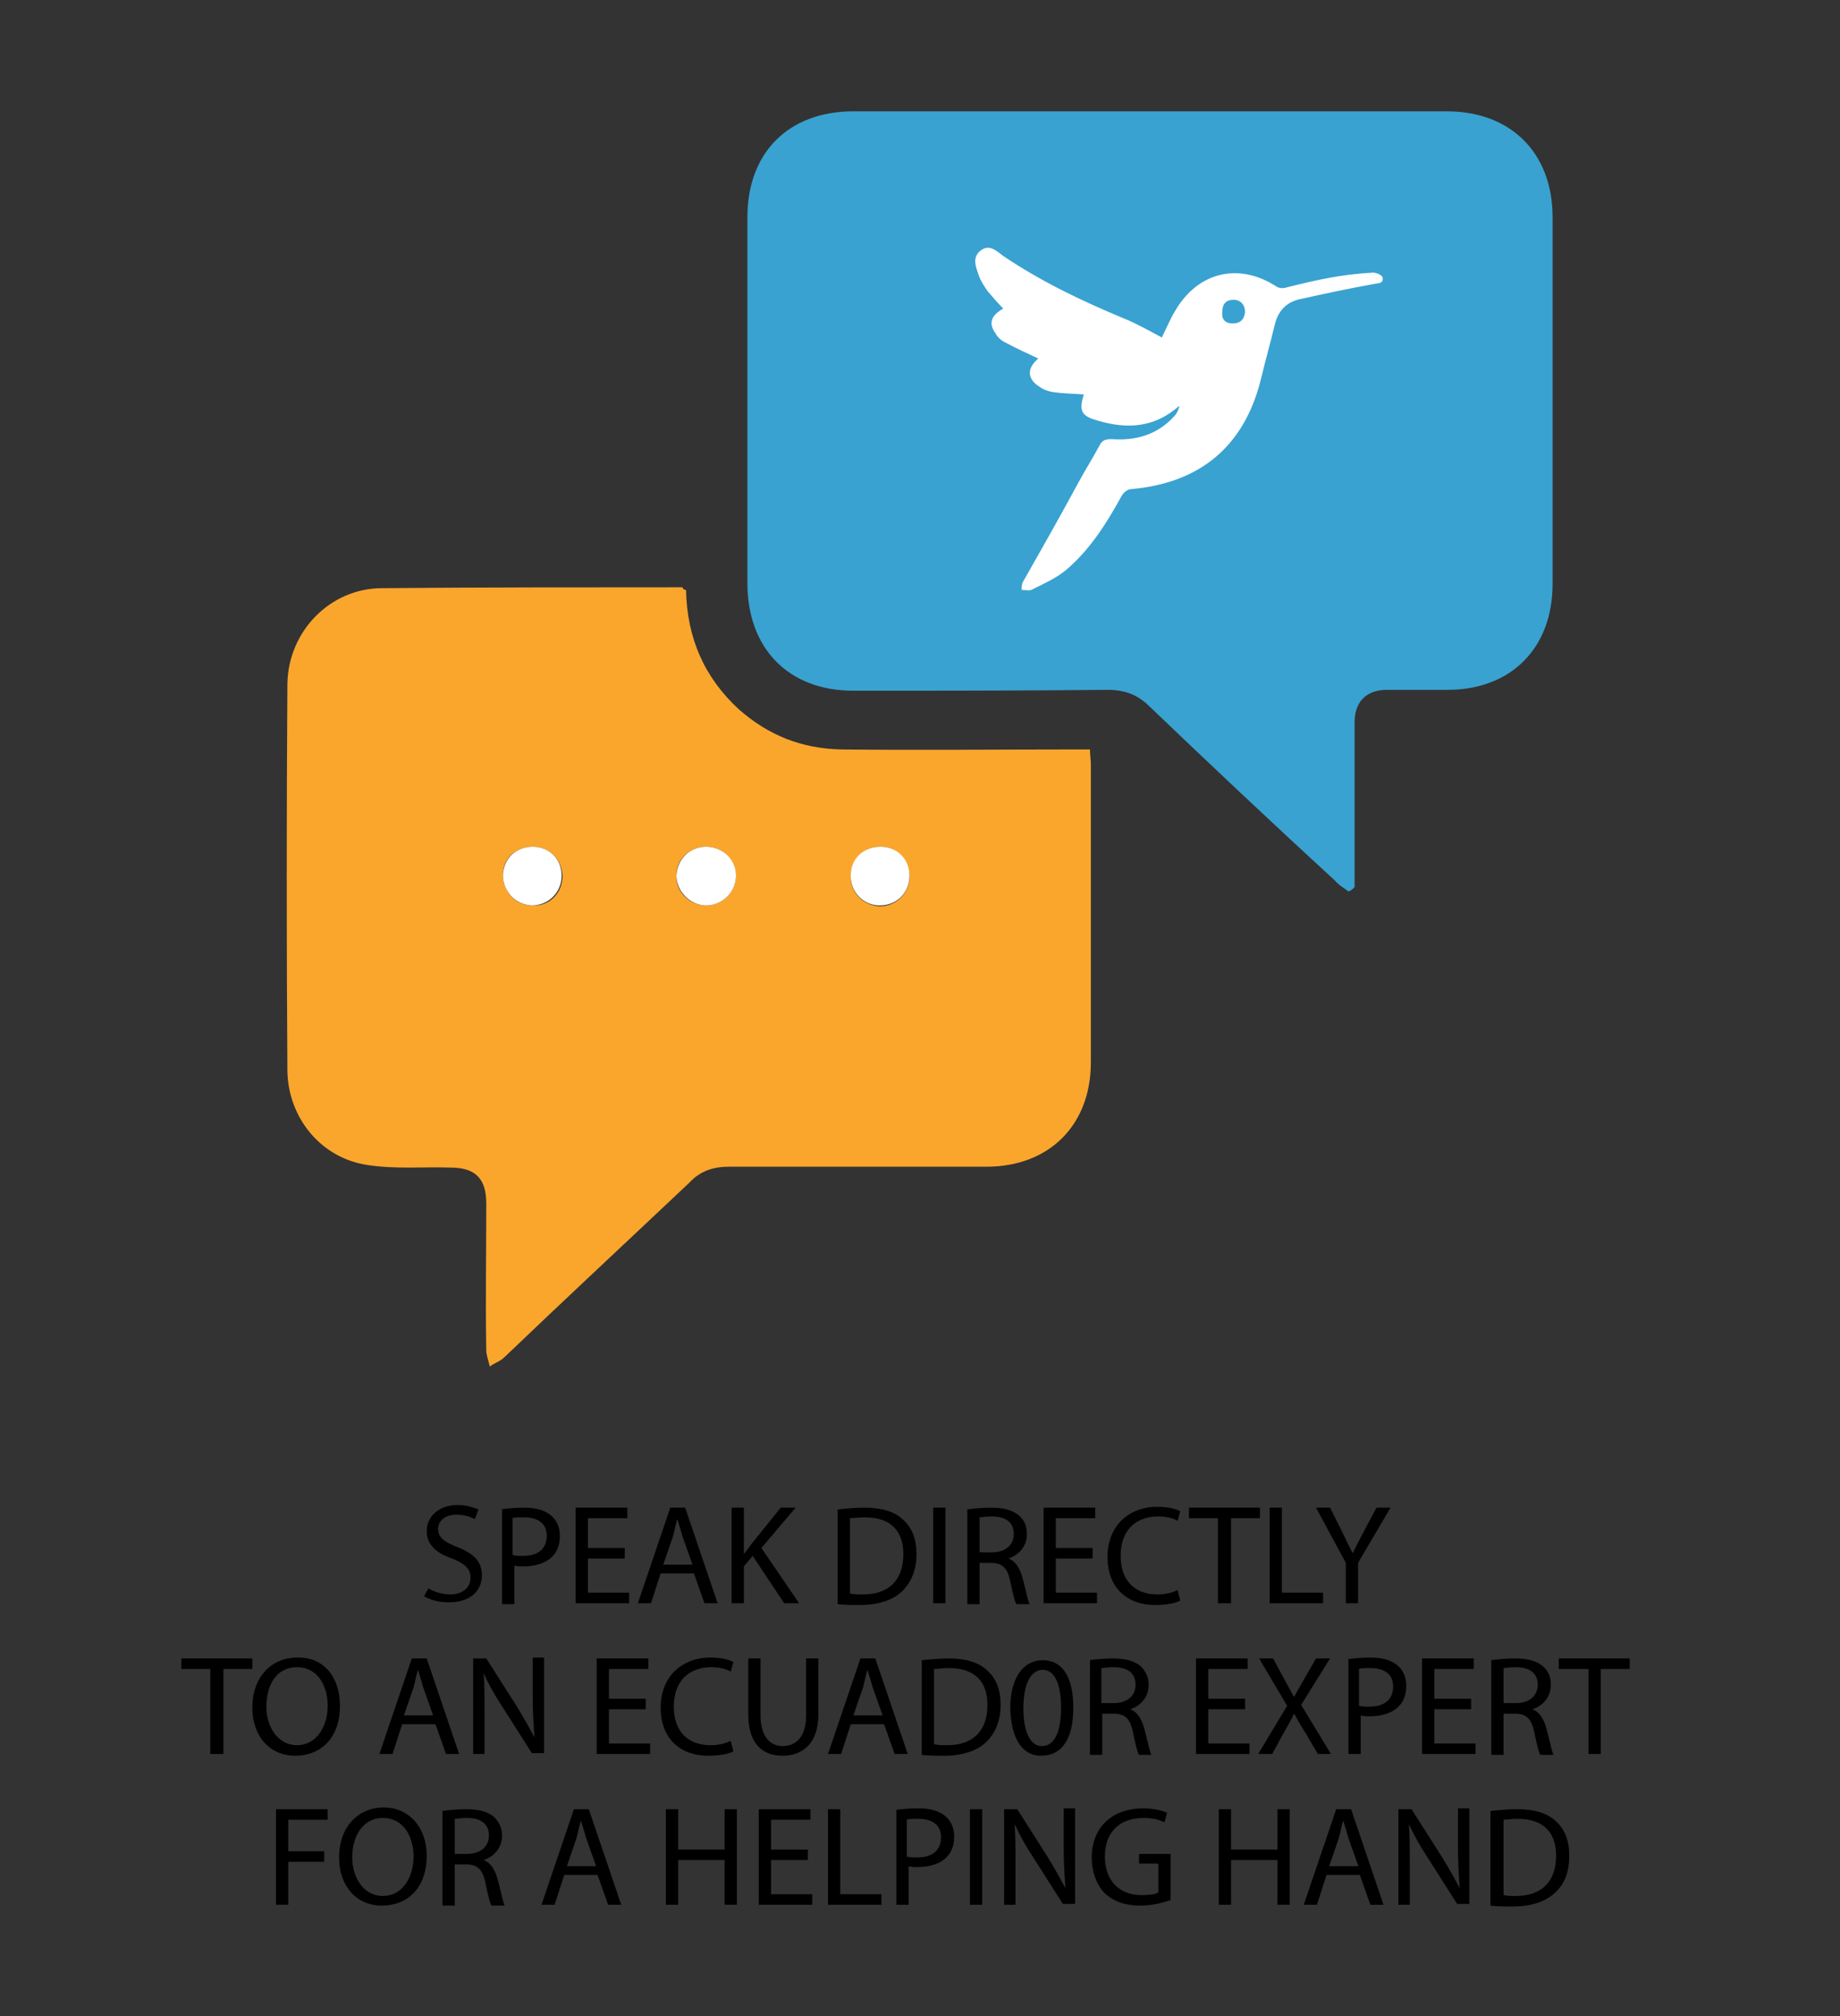 <?xml version="1.0" encoding="UTF-8"?> <svg xmlns="http://www.w3.org/2000/svg" xmlns:xlink="http://www.w3.org/1999/xlink" version="1.1" id="Layer_1" x="0px" y="0px" viewBox="0 0 210 230" style="enable-background:new 0 0 210 230;" xml:space="preserve"><rect x="0" y="0" width="210" height="230" fill="#333333" stroke="none"/> <style type="text/css"> .st0{fill:#263B3D;} .st1{fill:#FAA62C;} .st2{fill:#39A2D1;} .st3{fill:#FFFFFF;} .st4{fill:#39A2D1;stroke:#FFFFFF;stroke-width:2;stroke-miterlimit:10;} .st5{fill:#ED1C2A;stroke:#FFFFFF;stroke-width:2;stroke-miterlimit:10;} .st6{fill:#FAA62C;stroke:#FFFFFF;stroke-miterlimit:10;} .st7{fill:none;stroke:#FAA62C;stroke-width:5;stroke-miterlimit:10;} .st8{fill:none;stroke:#FAA62C;stroke-width:7;stroke-miterlimit:10;} .st9{fill:#ED1C2A;} </style> <g> <path d="M48.9,181.2c0.6,0.4,1.6,0.7,2.5,0.7c1.4,0,2.3-0.8,2.3-1.9c0-1-0.6-1.6-2.1-2.2c-1.8-0.6-2.9-1.6-2.9-3.1 c0-1.7,1.4-3,3.5-3c1.1,0,1.9,0.3,2.4,0.5l-0.4,1.1c-0.4-0.2-1.1-0.5-2.1-0.5c-1.5,0-2.1,0.9-2.1,1.6c0,1,0.7,1.5,2.2,2.1 c1.8,0.7,2.8,1.6,2.8,3.2c0,1.7-1.2,3.1-3.8,3.1c-1.1,0-2.2-0.3-2.8-0.7L48.9,181.2z"></path> <path d="M57.1,172.2c0.7-0.1,1.6-0.2,2.7-0.2c1.4,0,2.4,0.3,3.1,0.9c0.6,0.5,1,1.3,1,2.3c0,1-0.3,1.8-0.8,2.3 c-0.7,0.8-2,1.2-3.3,1.2c-0.4,0-0.8,0-1.1-0.1v4.4h-1.4V172.2z M58.5,177.4c0.3,0.1,0.7,0.1,1.2,0.1c1.7,0,2.7-0.8,2.7-2.3 c0-1.4-1-2.1-2.6-2.1c-0.6,0-1.1,0-1.3,0.1V177.4z"></path> <path d="M71.3,177.8h-4.2v3.9h4.7v1.2h-6.1V172h5.9v1.2h-4.5v3.4h4.2V177.8z"></path> <path d="M75.4,179.5l-1.1,3.4h-1.5l3.7-10.9h1.7l3.7,10.9h-1.5l-1.2-3.4H75.4z M79,178.4l-1.1-3.1c-0.2-0.7-0.4-1.4-0.6-2h0 c-0.2,0.6-0.3,1.3-0.5,2l-1.1,3.2H79z"></path> <path d="M83.5,172h1.4v5.3h0c0.3-0.4,0.6-0.8,0.9-1.2l3.3-4.1h1.7l-3.9,4.6l4.3,6.3h-1.7l-3.6-5.4l-1,1.2v4.2h-1.4V172z"></path> <path d="M95.7,172.2c0.9-0.1,1.9-0.2,3-0.2c2,0,3.5,0.5,4.4,1.4c1,0.9,1.5,2.2,1.5,3.9c0,1.8-0.6,3.2-1.6,4.2c-1,1-2.7,1.6-4.8,1.6 c-1,0-1.8,0-2.6-0.1V172.2z M97.1,181.8c0.4,0.1,0.9,0.1,1.4,0.1c3,0,4.6-1.7,4.6-4.6c0-2.6-1.4-4.2-4.4-4.2 c-0.7,0-1.3,0.1-1.7,0.1V181.8z"></path> <path d="M107.9,172v10.9h-1.4V172H107.9z"></path> <path d="M110.4,172.2c0.7-0.1,1.7-0.2,2.7-0.2c1.5,0,2.5,0.3,3.2,0.9c0.6,0.5,0.9,1.2,0.9,2.1c0,1.4-0.9,2.4-2.1,2.8v0 c0.8,0.3,1.3,1.1,1.6,2.2c0.4,1.5,0.6,2.6,0.8,3H116c-0.2-0.3-0.4-1.2-0.7-2.6c-0.3-1.5-0.9-2.1-2.2-2.1h-1.3v4.7h-1.4V172.2z M111.8,177.1h1.4c1.5,0,2.5-0.8,2.5-2.1c0-1.4-1-2-2.5-2c-0.7,0-1.2,0.1-1.4,0.1V177.1z"></path> <path d="M124.7,177.8h-4.2v3.9h4.7v1.2h-6.1V172h5.9v1.2h-4.5v3.4h4.2V177.8z"></path> <path d="M134.7,182.6c-0.5,0.3-1.6,0.5-2.9,0.5c-3.1,0-5.4-1.9-5.4-5.5c0-3.4,2.3-5.7,5.7-5.7c1.4,0,2.2,0.3,2.6,0.5l-0.3,1.1 c-0.5-0.3-1.3-0.5-2.2-0.5c-2.6,0-4.3,1.6-4.3,4.5c0,2.7,1.5,4.4,4.2,4.4c0.9,0,1.7-0.2,2.3-0.5L134.7,182.6z"></path> <path d="M139,173.2h-3.3V172h8.1v1.2h-3.3v9.7H139V173.2z"></path> <path d="M144.9,172h1.4v9.7h4.7v1.2h-6.1V172z"></path> <path d="M153.6,182.9v-4.6l-3.4-6.3h1.6l1.5,3c0.4,0.8,0.7,1.5,1.1,2.2h0c0.3-0.7,0.7-1.4,1.1-2.2l1.6-3h1.6l-3.7,6.3v4.6H153.6z"></path> <path d="M24,190.4h-3.3v-1.2h8.1v1.2h-3.3v9.7H24V190.4z"></path> <path d="M38.8,194.6c0,3.8-2.3,5.7-5.1,5.7c-2.9,0-4.9-2.2-4.9-5.5c0-3.5,2.2-5.7,5.1-5.7C36.9,189,38.8,191.3,38.8,194.6z M30.4,194.7c0,2.3,1.3,4.4,3.5,4.4c2.2,0,3.5-2.1,3.5-4.5c0-2.2-1.1-4.4-3.5-4.4C31.5,190.2,30.4,192.3,30.4,194.7z"></path> <path d="M45.9,196.7l-1.1,3.4h-1.5l3.7-10.9h1.7l3.7,10.9h-1.5l-1.2-3.4H45.9z M49.4,195.6l-1.1-3.1c-0.2-0.7-0.4-1.4-0.6-2h0 c-0.2,0.6-0.3,1.3-0.5,2l-1.1,3.2H49.4z"></path> <path d="M54,200.1v-10.9h1.5l3.5,5.5c0.8,1.3,1.4,2.4,2,3.5l0,0c-0.1-1.5-0.2-2.8-0.2-4.5v-4.6h1.3v10.9h-1.4l-3.5-5.5 c-0.8-1.2-1.5-2.5-2-3.6l0,0c0.1,1.4,0.1,2.7,0.1,4.5v4.7H54z"></path> <path d="M73.7,195h-4.2v3.9h4.7v1.2h-6.1v-10.9H74v1.2h-4.5v3.4h4.2V195z"></path> <path d="M83.7,199.8c-0.5,0.3-1.6,0.5-2.9,0.5c-3.1,0-5.4-1.9-5.4-5.5c0-3.4,2.3-5.7,5.7-5.7c1.4,0,2.2,0.3,2.6,0.5l-0.3,1.1 c-0.5-0.3-1.3-0.5-2.2-0.5c-2.6,0-4.3,1.6-4.3,4.5c0,2.7,1.5,4.4,4.2,4.4c0.9,0,1.7-0.2,2.3-0.5L83.7,199.8z"></path> <path d="M86.8,189.2v6.5c0,2.4,1.1,3.5,2.5,3.5c1.6,0,2.7-1.1,2.7-3.5v-6.5h1.4v6.4c0,3.3-1.8,4.7-4.1,4.7c-2.2,0-3.9-1.3-3.9-4.7 v-6.4H86.8z"></path> <path d="M97.1,196.7l-1.1,3.4h-1.5l3.7-10.9h1.7l3.7,10.9h-1.5l-1.2-3.4H97.1z M100.7,195.6l-1.1-3.1c-0.2-0.7-0.4-1.4-0.6-2h0 c-0.2,0.6-0.3,1.3-0.5,2l-1.1,3.2H100.7z"></path> <path d="M105.3,189.4c0.9-0.1,1.9-0.2,3-0.2c2,0,3.5,0.5,4.4,1.4c1,0.9,1.5,2.2,1.5,3.9c0,1.8-0.6,3.2-1.6,4.2 c-1,1-2.7,1.6-4.8,1.6c-1,0-1.8,0-2.6-0.1V189.4z M106.7,199c0.4,0.1,0.9,0.1,1.4,0.1c3,0,4.6-1.7,4.6-4.6c0-2.6-1.4-4.2-4.4-4.2 c-0.7,0-1.3,0.1-1.7,0.1V199z"></path> <path d="M122.5,194.8c0,3.6-1.3,5.5-3.7,5.5c-2.1,0-3.4-1.9-3.5-5.4c0-3.5,1.5-5.5,3.7-5.5C121.3,189.4,122.5,191.4,122.5,194.8z M116.8,194.9c0,2.7,0.8,4.3,2.1,4.3c1.5,0,2.2-1.7,2.2-4.4c0-2.6-0.7-4.3-2.1-4.3C117.7,190.5,116.8,192,116.8,194.9z"></path> <path d="M124.3,189.4c0.7-0.1,1.7-0.2,2.7-0.2c1.5,0,2.5,0.3,3.2,0.9c0.5,0.5,0.9,1.2,0.9,2.1c0,1.4-0.9,2.4-2.1,2.8v0 c0.8,0.3,1.3,1.1,1.6,2.2c0.4,1.5,0.6,2.6,0.8,3H130c-0.2-0.3-0.4-1.2-0.7-2.6c-0.3-1.5-0.9-2.1-2.2-2.1h-1.3v4.7h-1.4V189.4z M125.7,194.3h1.4c1.5,0,2.5-0.8,2.5-2.1c0-1.4-1-2-2.5-2c-0.7,0-1.2,0.1-1.4,0.1V194.3z"></path> <path d="M142.1,195h-4.2v3.9h4.7v1.2h-6.1v-10.9h5.9v1.2h-4.5v3.4h4.2V195z"></path> <path d="M150.4,200.1l-1.4-2.4c-0.6-0.9-0.9-1.5-1.3-2.2h0c-0.3,0.6-0.6,1.2-1.2,2.2l-1.3,2.4h-1.6l3.3-5.5l-3.2-5.4h1.6l1.4,2.6 c0.4,0.7,0.7,1.3,1,1.8h0c0.3-0.6,0.6-1.1,1-1.8l1.5-2.6h1.6l-3.3,5.3l3.4,5.6H150.4z"></path> <path d="M153.7,189.3c0.7-0.1,1.6-0.2,2.7-0.2c1.4,0,2.4,0.3,3.1,0.9c0.6,0.5,1,1.3,1,2.3c0,1-0.3,1.8-0.8,2.3 c-0.7,0.8-2,1.2-3.3,1.2c-0.4,0-0.8,0-1.1-0.1v4.4h-1.4V189.3z M155.1,194.6c0.3,0.1,0.7,0.1,1.2,0.1c1.7,0,2.7-0.8,2.7-2.3 c0-1.4-1-2.1-2.6-2.1c-0.6,0-1.1,0-1.3,0.1V194.6z"></path> <path d="M167.9,195h-4.2v3.9h4.7v1.2h-6.1v-10.9h5.9v1.2h-4.5v3.4h4.2V195z"></path> <path d="M170.2,189.4c0.7-0.1,1.7-0.2,2.7-0.2c1.5,0,2.5,0.3,3.2,0.9c0.6,0.5,0.9,1.2,0.9,2.1c0,1.4-0.9,2.4-2.1,2.8v0 c0.8,0.3,1.3,1.1,1.6,2.2c0.4,1.5,0.6,2.6,0.8,3h-1.5c-0.2-0.3-0.4-1.2-0.7-2.6c-0.3-1.5-0.9-2.1-2.2-2.1h-1.3v4.7h-1.4V189.4z M171.6,194.3h1.4c1.5,0,2.5-0.8,2.5-2.1c0-1.4-1-2-2.5-2c-0.7,0-1.2,0.1-1.4,0.1V194.3z"></path> <path d="M181.2,190.4h-3.3v-1.2h8.1v1.2h-3.3v9.7h-1.4V190.4z"></path> <path d="M31.5,206.4h5.9v1.2h-4.5v3.6H37v1.2h-4.1v4.9h-1.4V206.4z"></path> <path d="M48.7,211.7c0,3.8-2.3,5.7-5.1,5.7c-2.9,0-4.9-2.2-4.9-5.5c0-3.5,2.2-5.7,5.1-5.7C46.7,206.2,48.7,208.5,48.7,211.7z M40.2,211.9c0,2.3,1.3,4.4,3.5,4.4c2.2,0,3.5-2.1,3.5-4.5c0-2.2-1.1-4.4-3.5-4.4C41.4,207.4,40.2,209.5,40.2,211.9z"></path> <path d="M50.5,206.6c0.7-0.1,1.7-0.2,2.7-0.2c1.5,0,2.5,0.3,3.2,0.9c0.5,0.5,0.9,1.2,0.9,2.1c0,1.4-0.9,2.4-2.1,2.8v0 c0.8,0.3,1.3,1.1,1.6,2.2c0.4,1.5,0.6,2.6,0.8,3h-1.5c-0.2-0.3-0.4-1.2-0.7-2.6c-0.3-1.5-0.9-2.1-2.2-2.1h-1.3v4.7h-1.4V206.6z M51.9,211.5h1.4c1.5,0,2.5-0.8,2.5-2.1c0-1.4-1-2-2.5-2c-0.7,0-1.2,0.1-1.4,0.1V211.5z"></path> <path d="M64.4,213.9l-1.1,3.4h-1.5l3.7-10.9h1.7l3.7,10.9h-1.5l-1.2-3.4H64.4z M68,212.8l-1.1-3.1c-0.2-0.7-0.4-1.4-0.6-2h0 c-0.2,0.6-0.3,1.3-0.5,2l-1.1,3.2H68z"></path> <path d="M77.4,206.4v4.6h5.3v-4.6h1.4v10.9h-1.4v-5.1h-5.3v5.1H76v-10.9H77.4z"></path> <path d="M92.2,212.2h-4.2v3.9h4.7v1.2h-6.1v-10.9h5.9v1.2h-4.5v3.4h4.2V212.2z"></path> <path d="M94.5,206.4h1.4v9.7h4.7v1.2h-6.1V206.4z"></path> <path d="M102.1,206.5c0.7-0.1,1.6-0.2,2.7-0.2c1.4,0,2.4,0.3,3.1,0.9c0.6,0.5,1,1.3,1,2.3c0,1-0.3,1.8-0.8,2.3 c-0.7,0.8-2,1.2-3.3,1.2c-0.4,0-0.8,0-1.1-0.1v4.4h-1.4V206.5z M103.5,211.8c0.3,0.1,0.7,0.1,1.2,0.1c1.7,0,2.7-0.8,2.7-2.3 c0-1.4-1-2.1-2.6-2.1c-0.6,0-1.1,0-1.3,0.1V211.8z"></path> <path d="M112.1,206.4v10.9h-1.4v-10.9H112.1z"></path> <path d="M114.6,217.3v-10.9h1.5l3.5,5.5c0.8,1.3,1.4,2.4,2,3.5l0,0c-0.1-1.5-0.2-2.8-0.2-4.5v-4.6h1.3v10.9h-1.4l-3.5-5.5 c-0.8-1.2-1.5-2.5-2-3.6l0,0c0.1,1.4,0.1,2.7,0.1,4.5v4.7H114.6z"></path> <path d="M133.5,216.8c-0.6,0.2-1.9,0.6-3.3,0.6c-1.7,0-3-0.4-4.1-1.4c-0.9-0.9-1.5-2.4-1.5-4.1c0-3.3,2.2-5.6,5.9-5.6 c1.3,0,2.2,0.3,2.7,0.5l-0.3,1.1c-0.6-0.3-1.3-0.5-2.4-0.5c-2.7,0-4.4,1.6-4.4,4.4c0,2.8,1.7,4.4,4.2,4.4c0.9,0,1.6-0.1,1.9-0.3 v-3.3h-2.2v-1.1h3.6V216.8z"></path> <path d="M140.5,206.4v4.6h5.3v-4.6h1.4v10.9h-1.4v-5.1h-5.3v5.1h-1.4v-10.9H140.5z"></path> <path d="M151.4,213.9l-1.1,3.4h-1.5l3.7-10.9h1.7l3.7,10.9h-1.5l-1.2-3.4H151.4z M155,212.8l-1.1-3.1c-0.2-0.7-0.4-1.4-0.6-2h0 c-0.2,0.6-0.3,1.3-0.5,2l-1.1,3.2H155z"></path> <path d="M159.6,217.3v-10.9h1.5l3.5,5.5c0.8,1.3,1.4,2.4,2,3.5l0,0c-0.1-1.5-0.2-2.8-0.2-4.5v-4.6h1.3v10.9h-1.4l-3.5-5.5 c-0.8-1.2-1.5-2.5-2-3.6l0,0c0.1,1.4,0.1,2.7,0.1,4.5v4.7H159.6z"></path> <path d="M170.2,206.6c0.9-0.1,1.9-0.2,3-0.2c2,0,3.5,0.5,4.4,1.4c1,0.9,1.5,2.2,1.5,3.9c0,1.8-0.5,3.2-1.6,4.2 c-1,1-2.7,1.6-4.8,1.6c-1,0-1.8,0-2.6-0.1V206.6z M171.6,216.2c0.4,0.1,0.9,0.1,1.4,0.1c3,0,4.6-1.7,4.6-4.6c0-2.6-1.4-4.2-4.4-4.2 c-0.7,0-1.3,0.1-1.6,0.1V216.2z"></path> </g> <g> <g> <g> <path class="st2" d="M153.9,101.7c-0.5-0.4-1.1-0.7-1.6-1.3c-7.1-6.5-14.2-13.2-21.1-19.8c-1.4-1.4-2.9-1.9-4.8-1.9 c-9.7,0.1-19.4,0.1-29,0.1c-7.4,0-12.1-4.8-12.1-12.3c0-13.9,0-27.8,0-41.7c0-7.5,4.8-12.1,12.1-12.1c22.6,0,45.1,0,67.7,0 c7.4,0,12.1,4.8,12.1,12.1c0,13.9,0,27.9,0,41.8c0,7.4-4.8,12.1-12,12.1c-2.3,0-4.6,0-6.9,0c-2.4,0-3.7,1.4-3.7,3.7 c0,5.7,0,11.5,0,17.2c0,0.5,0,1.1,0,1.6C154.3,101.5,154.2,101.6,153.9,101.7z"></path> <path class="st1" d="M78.3,67.3c0.1,5.5,2.1,10,6,13.6c3.4,3,7.2,4.5,11.7,4.6c8.9,0.1,17.6,0,26.5,0c0.5,0,1.1,0,1.9,0 c0,0.6,0.1,1.2,0.1,1.7c0,11.3,0,22.7,0,34c0,7.2-4.8,11.9-11.9,11.9c-9.8,0-19.6,0-29.4,0c-1.8,0-3.3,0.5-4.5,1.8 c-7.1,6.7-14.2,13.3-21.2,20c-0.4,0.4-1.1,0.6-1.6,1c-0.1-0.5-0.4-1.3-0.4-1.8c-0.1-5.6,0-11.2,0-16.8c0-2.9-1.3-4.1-4.1-4.1 c-3.2-0.1-6.3,0.2-9.5-0.3c-5.3-0.8-9-5.4-9.1-10.7c-0.1-14.7-0.1-29.5,0-44.2c0.1-6,4.9-10.9,10.8-10.9C55,67,66.5,67,77.9,67 C77.9,67.1,78,67.3,78.3,67.3z M80.6,96.6c-1.9,0-3.4,1.4-3.4,3.3c-0.1,1.8,1.5,3.4,3.4,3.4s3.4-1.6,3.4-3.4 C83.9,98,82.4,96.6,80.6,96.6z M60.8,96.6c-1.9,0-3.4,1.3-3.4,3.2c0,1.9,1.4,3.5,3.4,3.5c1.9,0.1,3.4-1.4,3.4-3.4 C64.1,98,62.7,96.6,60.8,96.6z M100.5,96.6c-1.9,0-3.4,1.4-3.4,3.3c-0.1,1.9,1.4,3.4,3.3,3.5c1.9,0,3.4-1.5,3.4-3.4 C103.8,98,102.3,96.6,100.5,96.6z"></path> <path class="st3" d="M80.6,96.6c1.8,0,3.4,1.4,3.4,3.3s-1.6,3.4-3.4,3.4s-3.4-1.6-3.4-3.4C77.3,98,78.7,96.6,80.6,96.6z"></path> <path class="st3" d="M60.8,96.6c1.9,0,3.3,1.4,3.3,3.3c0,1.9-1.5,3.4-3.4,3.4c-1.9-0.1-3.3-1.6-3.3-3.5 C57.5,97.9,58.9,96.6,60.8,96.6z"></path> <path class="st3" d="M100.5,96.6c1.9,0,3.3,1.4,3.3,3.3c0,1.9-1.4,3.4-3.4,3.4c-1.9,0-3.4-1.6-3.3-3.5 C97.1,98,98.5,96.6,100.5,96.6z"></path> </g> </g> <g> <path class="st3" d="M123.7,45c-1.3-0.1-2.5-0.1-3.7-0.3c-0.5-0.1-1-0.3-1.4-0.6c-1.4-0.9-1.4-2.1-0.1-3.2 c-1.3-0.6-2.6-1.2-3.9-1.9c-0.4-0.2-0.8-0.6-1-1c-0.8-1.1-0.5-2,0.9-2.8c-0.6-0.6-1.2-1.3-1.8-2c-0.4-0.6-0.8-1.2-1-1.8 c-0.3-0.9-0.8-2,0.2-2.8c1-0.8,1.8,0,2.6,0.6c4.3,2.9,8.9,5.1,13.7,7.1c1.5,0.6,2.9,1.4,4.4,2.2c0.5-1,0.9-2,1.5-3 c2.6-4.5,7.3-5.6,11.6-2.8c0.3,0.2,0.8,0.2,1.1,0.1c3.6-0.9,6.3-1.5,9.9-1.7c0.4,0,1.1,0.3,1.1,0.6c0.1,0.7-0.6,0.6-1,0.7 c-2.8,0.5-5.6,1.1-8.3,1.7c-1.6,0.3-2.6,1.3-3,2.9c-0.5,2.1-1.1,4.2-1.6,6.3c-1.9,7.6-6.9,11.8-14.8,12.5c-0.4,0-0.9,0.4-1.1,0.8 c-1.7,3.1-3.6,6.1-6.3,8.4c-1.2,1-2.6,1.6-4,2.3c-0.3,0.1-0.7,0-1.1,0c0-0.3,0-0.7,0.2-1c2.1-3.7,4.2-7.4,6.2-11.1 c0.8-1.5,1.7-2.9,2.5-4.4c0.3-0.6,0.7-0.7,1.4-0.7c2.7,0.2,5.2-0.5,7.1-2.6c0.3-0.3,0.5-0.7,0.6-1.2c-0.2,0.1-0.3,0.3-0.5,0.4 c-2.9,2.3-6.1,2.2-9.4,1.1C123.3,47.3,123.2,46.6,123.7,45z M140.7,36.9c0.8,0,1.3-0.4,1.4-1.3c0-0.8-0.5-1.4-1.3-1.4 c-0.9,0-1.3,0.5-1.3,1.4C139.4,36.4,139.8,36.9,140.7,36.9z"></path> </g> </g> </svg> 
